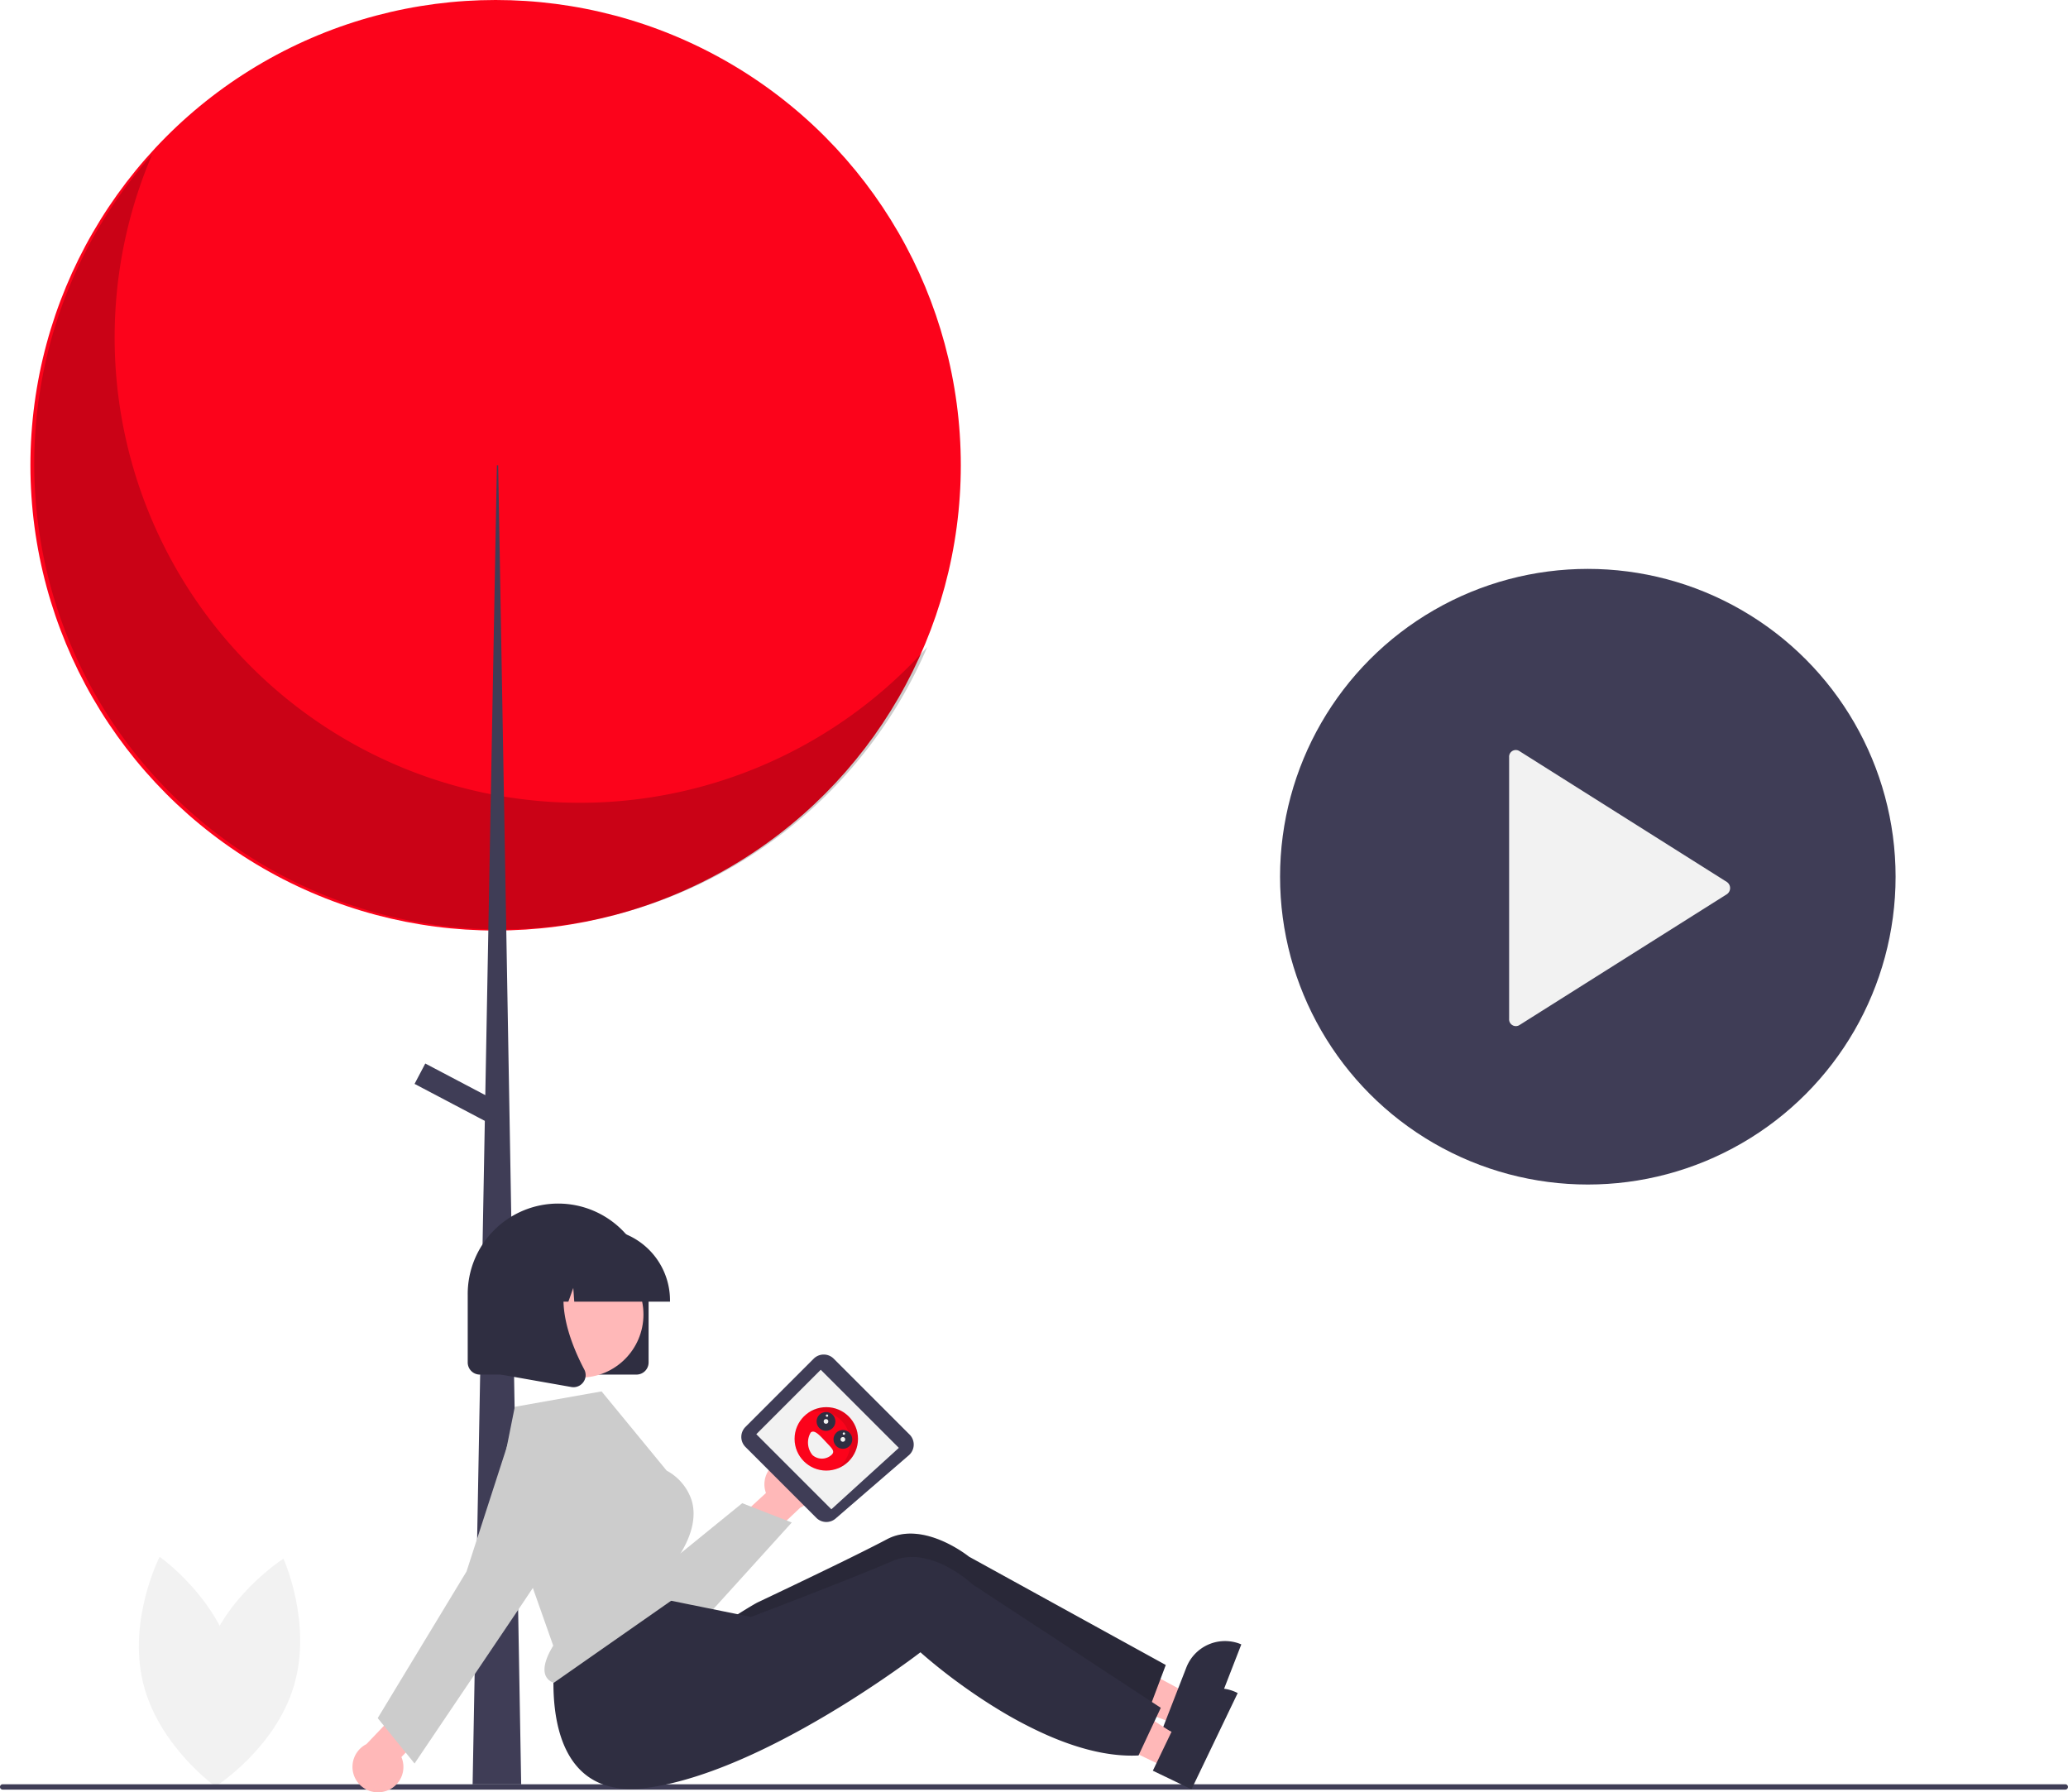 <svg xmlns="http://www.w3.org/2000/svg" width="231.71" height="200.791" viewBox="0 0 231.71 200.791"><path d="M291.236,706.648c-2.111,7.052,1.165,14.262,1.165,14.262s6.7-4.224,8.81-11.276-1.165-14.262-1.165-14.262S293.347,699.6,291.236,706.648Z" transform="translate(-268.286 -520.754)" fill="#f2f2f2"/><path d="M279.032,706.351c1.777,7.144-1.835,14.191-1.835,14.191s-6.493-4.534-8.27-11.678,1.835-14.191,1.835-14.191S277.256,699.208,279.032,706.351Z" transform="translate(-252.877 -520.267)" fill="#f2f2f2"/><path d="M404.793,614.9l1.344-3.457-12.693-6.828-1.983,5.1Z" transform="translate(-273.047 -421.726)" fill="#ffb8b8"/><path d="M656.345,726.186a4.652,4.652,0,0,0-6.024,2.652l-.907,2.33-1.4,3.6-.342.882,4.479,1.742,4.332-11.147Z" transform="translate(-517.399 -542.025)" fill="#2f2e41"/><path d="M537.263,700.792l-.584,1.55-1.459,3.868-.035.1c-3.716.477-7.79-.459-11.558-1.913a47,47,0,0,1-4.424-1.974c-2.131-1.077-4.039-2.213-5.561-3.185-2.292-1.471-3.709-2.575-3.709-2.575s-.374.338-1.052.918c-.908.777-2.359,1.99-4.2,3.418q-1.052.823-2.258,1.721c-5.929,4.4-13.538-7.337-13.538-7.337s2.14-1.362,2.7-1.627c1.8-.852,6.029-2.861,9.678-4.647,1.88-.922,3.6-1.785,4.76-2.4,4.1-2.182,9.191,1.946,9.191,1.946Z" transform="translate(-406.645 -514.266)" fill="#2f2e41"/><path d="M537.263,700.792l-.584,1.55-1.459,3.868-.035.1c-3.716.477-7.79-.459-11.558-1.913a47,47,0,0,1-4.424-1.974c-2.131-1.077-4.039-2.213-5.561-3.185-2.292-1.471-3.709-2.575-3.709-2.575s-.374.338-1.052.918c-.908.777-2.359,1.99-4.2,3.418q-1.052.823-2.258,1.721c-5.929,4.4-13.538-7.337-13.538-7.337s2.14-1.362,2.7-1.627c1.8-.852,6.029-2.861,9.678-4.647,1.88-.922,3.6-1.785,4.76-2.4,4.1-2.182,9.191,1.946,9.191,1.946Z" transform="translate(-406.645 -514.266)" opacity="0.14"/><ellipse cx="52.123" cy="52.123" rx="52.123" ry="52.123" transform="translate(3.408 0)" fill="#fc031b"/><path d="M242.892,175.331A52.127,52.127,0,0,0,329.745,230.5a52.128,52.128,0,1,1-86.853-55.166Z" transform="translate(-225.847 -158.022)" opacity="0.2"/><path d="M177.779,172.311h.143L180.5,320.089h-5.442Z" transform="translate(-122.104 -120.188)" fill="#3f3d56"/><rect width="2.578" height="9.737" transform="translate(46.45 121.425) rotate(-62.234)" fill="#3f3d56"/><path d="M448.408,779.5H217.3a.3.3,0,0,1,0-.6H448.408a.3.3,0,0,1,0,.6Z" transform="translate(-217 -579.014)" fill="#3f3d56"/><path d="M409.152,583.244H391.607a1.363,1.363,0,0,1-1.361-1.361V574.32a10.134,10.134,0,1,1,20.267,0v7.562A1.363,1.363,0,0,1,409.152,583.244Z" transform="translate(-337.84 -429.252)" fill="#2f2e41"/><path d="M491.891,658.481a2.836,2.836,0,0,0-2.174,3.767l-4.771,4.388,1.959,3.55,6.65-6.291a2.852,2.852,0,0,0-1.665-5.414Z" transform="translate(-403.895 -494.99)" fill="#ffb8b8"/><path d="M426.076,666.877q-.323,0-.647-.028a7.623,7.623,0,0,1-6.14-4.1l-7.643-14.711a4.221,4.221,0,0,1,7.3-4.224L426,659.635l9.595-7.8L441.146,654l-9.382,10.358A7.709,7.709,0,0,1,426.076,666.877Z" transform="translate(-352.434 -483.436)" fill="#ccc"/><path d="M510.437,628.723l-8.5-8.5a1.586,1.586,0,0,0-2.242,0l-7.647,7.647a1.586,1.586,0,0,0,0,2.242l7.942,7.942a1.586,1.586,0,0,0,2.158.079l8.205-7.089a1.586,1.586,0,0,0,.163-2.237Q510.479,628.764,510.437,628.723Z" transform="translate(-408.523 -468.013)" fill="#3f3d56"/><path d="M296.109,516.038l-8.75-8.75-7.221,7.221,8.41,8.41Z" transform="translate(-195.398 -353.837)" fill="#f2f2f2"/><ellipse cx="3.553" cy="3.553" rx="3.553" ry="3.553" transform="translate(89.028 157.641)" fill="#fc031b"/><path d="M519.942,645.832a3.553,3.553,0,0,0-3.62-5.939,3.553,3.553,0,1,1,3.224,6.259A3.582,3.582,0,0,0,519.942,645.832Z" transform="translate(-425.779 -481.609)" opacity="0.1"/><path d="M516.584,648.414a2.215,2.215,0,0,0,.2,2.52,1.6,1.6,0,0,0,2.142-.026c.424-.4.039-.727-.608-1.415S517.008,648.016,516.584,648.414Z" transform="translate(-425.75 -487.926)" fill="#f2f2f2"/><ellipse cx="1.053" cy="1.053" rx="1.053" ry="1.053" transform="translate(93.388 160.199)" fill="#2f2e41"/><ellipse cx="1.053" cy="1.053" rx="1.053" ry="1.053" transform="translate(91.496 158.186)" fill="#2f2e41"/><ellipse cx="0.263" cy="0.263" rx="0.263" ry="0.263" transform="translate(94.178 160.989)" fill="#f2f2f2"/><ellipse cx="0.132" cy="0.132" rx="0.132" ry="0.132" transform="translate(94.423 160.473)" fill="#f2f2f2"/><ellipse cx="0.132" cy="0.132" rx="0.132" ry="0.132" transform="translate(92.531 158.459)" fill="#f2f2f2"/><ellipse cx="0.263" cy="0.263" rx="0.263" ry="0.263" transform="translate(92.286 158.975)" fill="#f2f2f2"/><path d="M402.257,629.035l1.605-3.343-12.13-7.783-2.369,4.934Z" transform="translate(-271.583 -430.996)" fill="#ffb8b8"/><path d="M653.4,743.846a4.652,4.652,0,0,0-6.21,2.181l-1.083,2.254-1.67,3.479-.408.853,4.332,2.081,5.176-10.781Z" transform="translate(-514.858 -554.244)" fill="#2f2e41"/><path d="M490.052,711.634l-.7,1.5-1.751,3.745-.042.094c-3.742.191-7.732-1.056-11.377-2.8a47,47,0,0,1-4.259-2.308c-2.042-1.237-3.857-2.517-5.3-3.6-2.172-1.643-3.5-2.852-3.5-2.852s-.4.309-1.119.835c-.965.7-2.5,1.8-4.447,3.085q-1.112.74-2.384,1.543c-6.25,3.929-15.137,8.715-22.7,9.725-13.276,1.776-10.152-15.941-10.152-15.941l10.566-5.487,4.486.911,4.994,1.01,1.77.36.914-.348c1.86-.711,6.231-2.39,10.007-3.89,1.945-.774,3.73-1.5,4.931-2.027,4.253-1.86,9.014,2.647,9.014,2.647Z" transform="translate(-359.991 -520.313)" fill="#2f2e41"/><path d="M351.056,754.088a2.836,2.836,0,0,0,1.976-3.875l4.538-4.629-2.14-3.443-6.316,6.627a2.852,2.852,0,0,0,1.943,5.32Z" transform="translate(-308.058 -553.376)" fill="#ffb8b8"/><ellipse cx="7.074" cy="7.074" rx="7.074" ry="7.074" transform="translate(57.949 140.182)" fill="#ffb8b8"/><path d="M401.533,644.431,407.7,661.9l-.037.061c-.857,1.417-1.137,2.56-.81,3.305a1.44,1.44,0,0,0,.913.788l14.583-10.193-.511-4.085.028-.046c1.41-2.255,1.866-4.3,1.357-6.07a5.859,5.859,0,0,0-2.782-3.355l-.051-.04-7.273-8.853-9.723,1.727Z" transform="translate(-345.713 -477.538)" fill="#ccc"/><path d="M361.034,679.345l-4.128-5.081,9.952-16.428,4.64-14.342.144.047-.144-.047a5.761,5.761,0,1,1,10.274,4.972l-8.518,12.762Z" transform="translate(-314.585 -481.787)" fill="#ccc"/><path d="M424.716,581.354H413.988l-.11-1.54-.55,1.54h-1.652l-.218-3.053-1.09,3.053h-3.2V581.2a8.025,8.025,0,0,1,8.016-8.016H416.7a8.025,8.025,0,0,1,8.016,8.016Z" transform="translate(-349.645 -435.529)" fill="#2f2e41"/><path d="M410.746,598.671a1.392,1.392,0,0,1-.241-.021l-7.856-1.386V584.281H411.3l-.214.25c-2.979,3.474-.735,9.107.868,12.156a1.341,1.341,0,0,1-.107,1.424A1.356,1.356,0,0,1,410.746,598.671Z" transform="translate(-346.491 -443.267)" fill="#2f2e41"/><ellipse cx="34.484" cy="34.484" rx="34.484" ry="34.484" transform="translate(143.424 63.732)" fill="#3f3d56"/><path d="M775.989,396.66V426a.755.755,0,0,0,1.131.7l23.257-14.67a.831.831,0,0,0,0-1.383l-23.257-14.67a.748.748,0,0,0-1.131.687Z" transform="translate(-606.898 -311.847)" fill="#f2f2f2"/></svg>